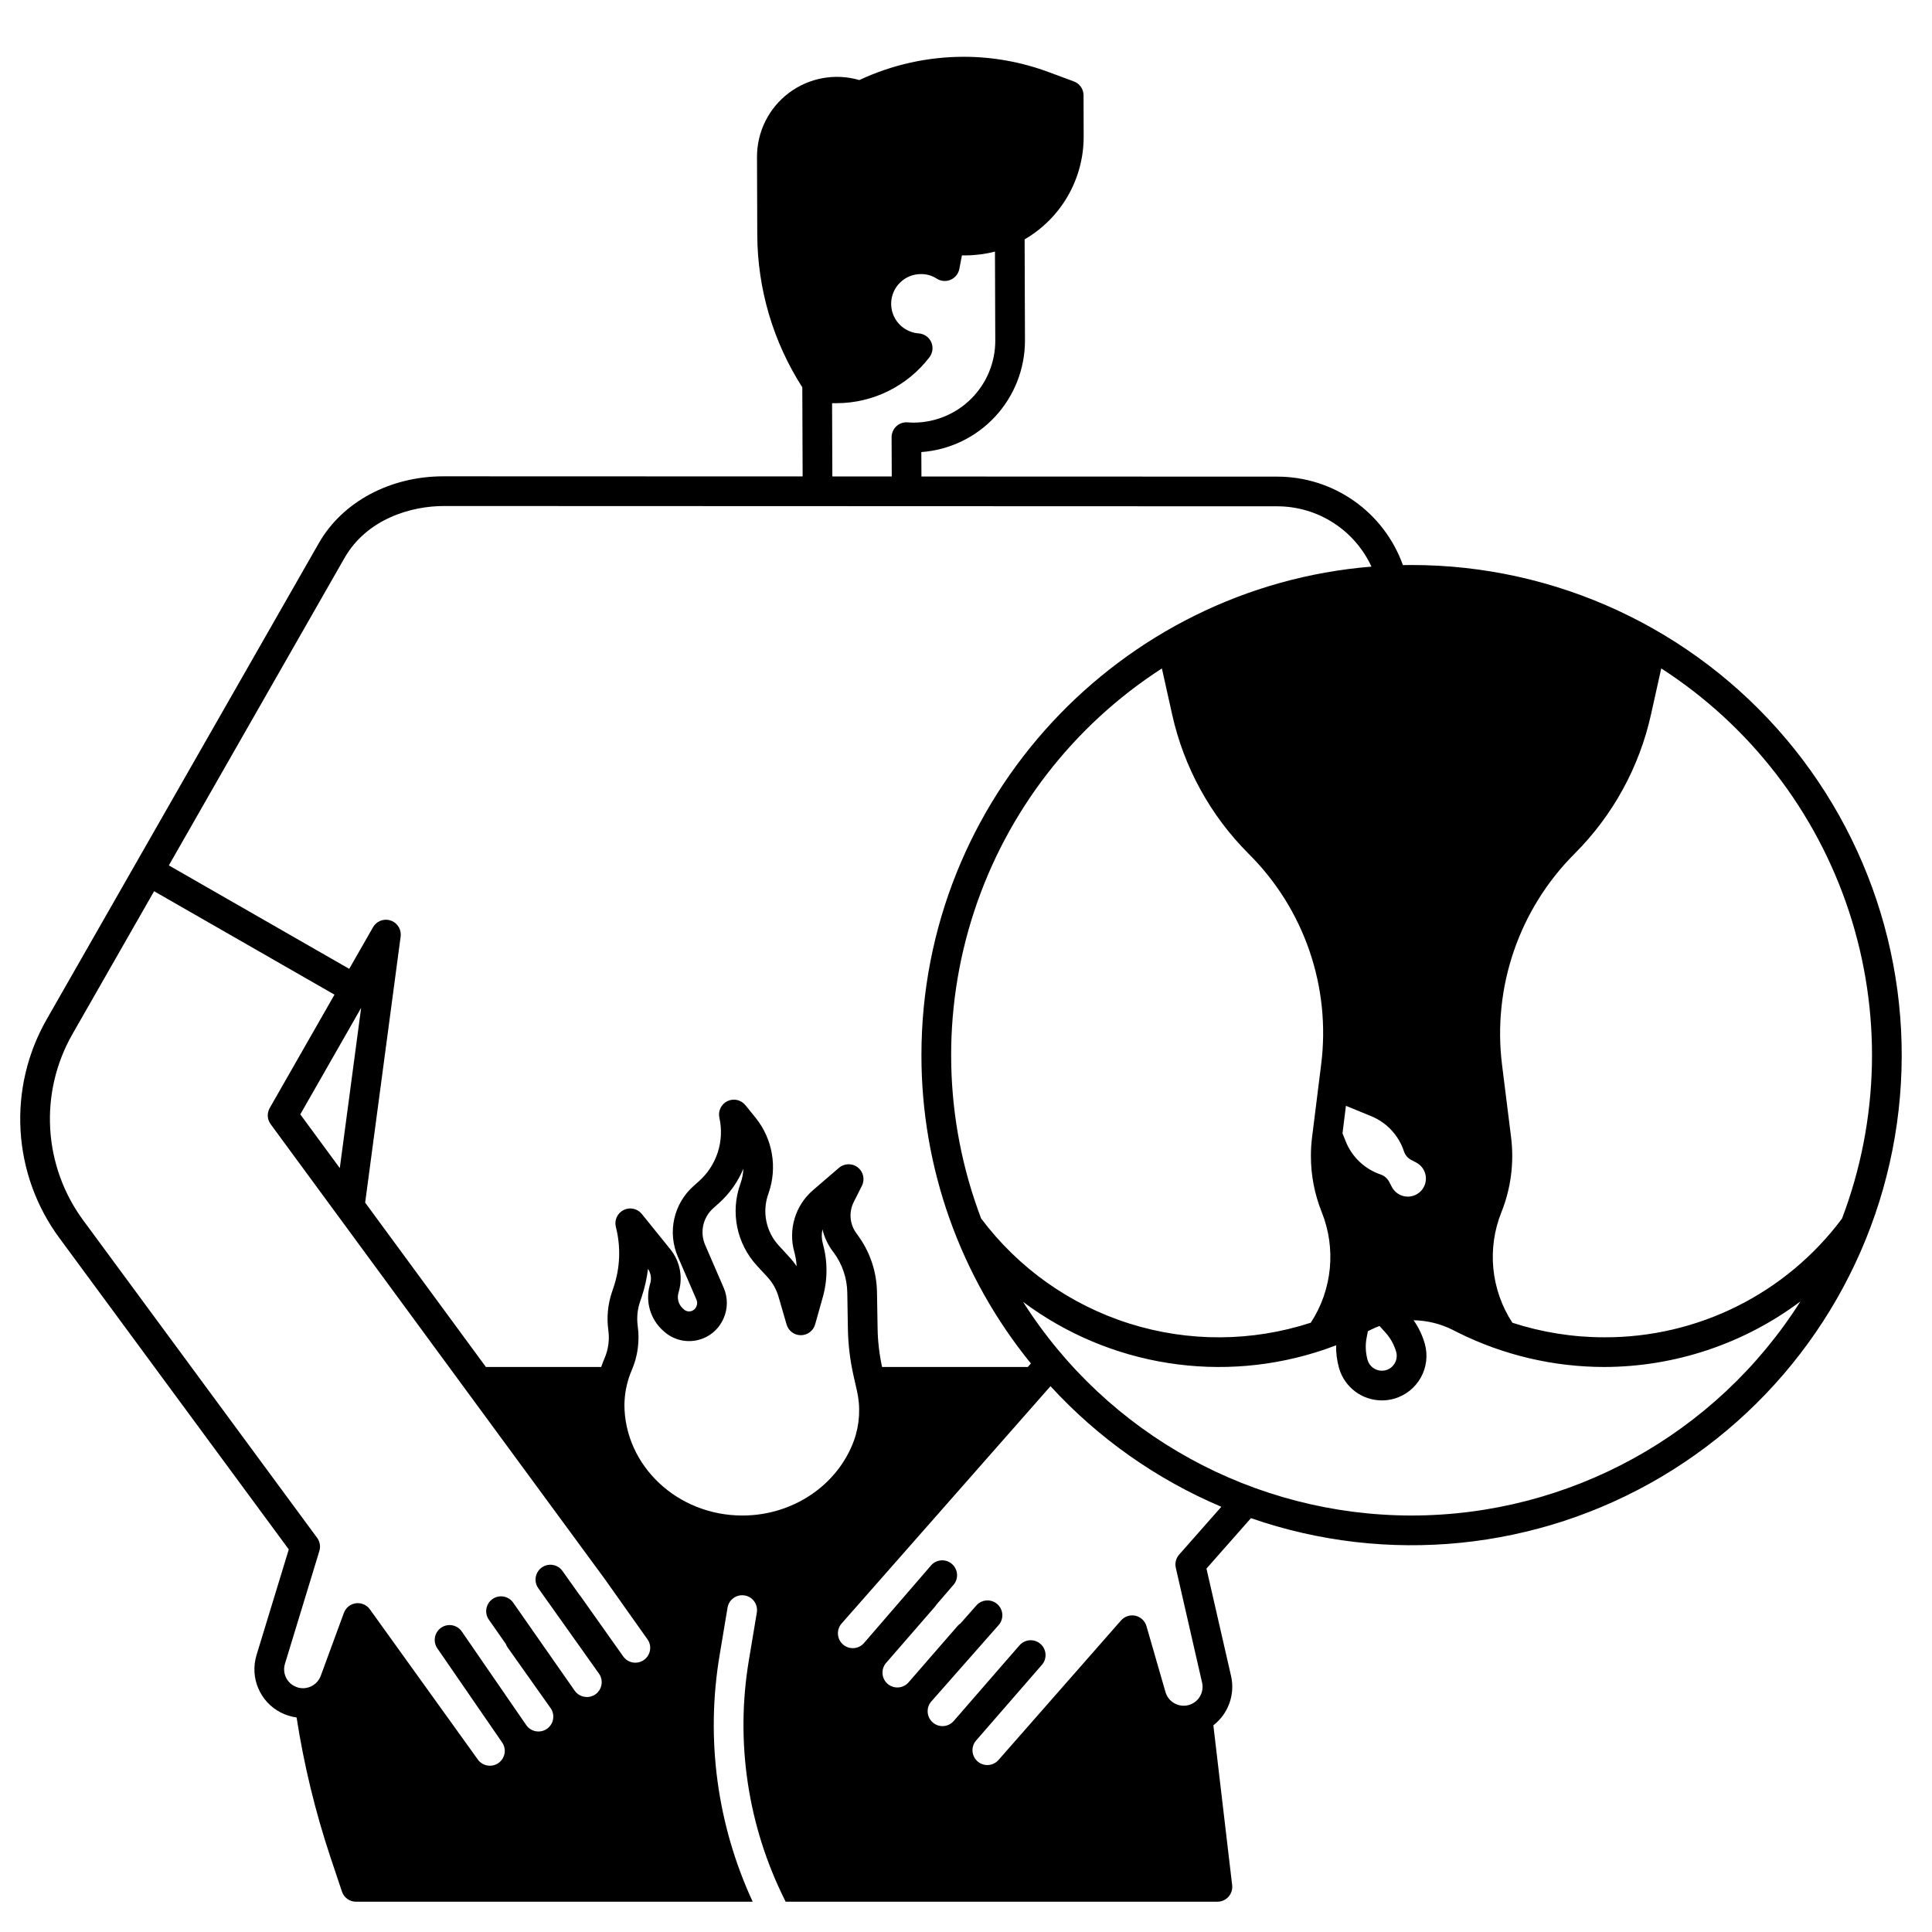<?xml version="1.0" encoding="UTF-8"?>
<!-- Uploaded to: SVG Repo, www.svgrepo.com, Generator: SVG Repo Mixer Tools -->
<svg fill="#000000" width="800px" height="800px" version="1.1" viewBox="144 144 512 512" xmlns="http://www.w3.org/2000/svg">
 <path d="m518.08 293.73c-0.766 0-1.523 0.02-2.293 0.031v-0.004c-2.457-6.863-6.973-12.797-12.934-16.996-5.961-4.195-13.074-6.449-20.363-6.449l-94.297-0.031-0.031-6.477c7.461-0.543 14.441-3.894 19.535-9.371 5.094-5.481 7.926-12.684 7.93-20.168l-0.09-26.832c9.707-5.637 15.672-16.023 15.645-27.246l-0.031-10.922 0.004-0.004c0-1.641-1.027-3.109-2.57-3.68l-6.691-2.481v0.004c-7.215-2.688-14.852-4.062-22.551-4.055-9.543 0.012-18.969 2.117-27.613 6.168-6.41-1.871-13.332-0.605-18.672 3.41-5.336 4.019-8.469 10.316-8.445 17l0.07 20.547v-0.004c0.051 14.352 4.191 28.391 11.934 40.473l0.09 23.617-94.73-0.031h-0.453c-14.16 0-26.793 6.769-33.051 17.742l-72.121 126.2c-5.102 8.938-7.504 19.164-6.906 29.438 0.594 10.273 4.16 20.156 10.262 28.441l60.82 82.559-8.551 28.016h0.004c-1.82 5.957 0.887 12.359 6.426 15.211 1.312 0.668 2.731 1.109 4.191 1.309 1.938 12.516 4.922 24.844 8.914 36.859l3.102 9.27h-0.004c0.531 1.613 2.035 2.699 3.731 2.699h105.13c-9.453-20.414-12.508-43.207-8.758-65.387l2.086-12.508c0.164-1.039 0.734-1.969 1.586-2.582 0.852-0.613 1.914-0.859 2.949-0.688 1.039 0.172 1.961 0.754 2.566 1.613 0.605 0.855 0.844 1.922 0.66 2.953l-2.086 12.508c-3.672 21.746-0.312 44.098 9.594 63.805 0.051 0.098 0.09 0.188 0.129 0.285h114.43c1.125 0 2.195-0.48 2.945-1.32 0.746-0.844 1.098-1.965 0.961-3.078l-4.981-42.352h0.004c3.973-3.074 5.801-8.172 4.684-13.07l-6.516-28.457 11.789-13.363c36.109 12.527 75.906 8.512 108.79-10.973 32.883-19.488 55.512-52.465 61.863-90.156 6.352-37.691-4.219-76.266-28.898-105.45-24.68-29.184-60.961-46.02-99.184-46.02zm-4.438 211.51c-0.508 0.91-1.355 1.582-2.359 1.867-0.352 0.098-0.711 0.148-1.074 0.148-1.762-0.004-3.305-1.172-3.789-2.863-0.535-1.906-0.625-3.91-0.254-5.856l0.336-1.75 0.746-0.375c0.758-0.383 1.535-0.719 2.332-1.012l1.574 1.73c1.324 1.469 2.297 3.219 2.844 5.117 0.285 1.004 0.156 2.082-0.355 2.992zm-13.863-60.891 0.906-7.301 6.731 2.766c4.106 1.688 7.266 5.09 8.648 9.309 0.316 0.969 0.996 1.773 1.898 2.254l1.387 0.727c1.34 0.715 2.262 2.023 2.481 3.527 0.223 1.504-0.281 3.023-1.359 4.094-1.078 1.07-2.602 1.566-4.102 1.336-1.504-0.23-2.805-1.156-3.512-2.504l-0.727-1.398-0.004 0.004c-0.473-0.898-1.27-1.582-2.234-1.91-2.078-0.703-3.981-1.848-5.578-3.356-1.594-1.5-2.844-3.332-3.66-5.363zm-5.519 20.84c3.883 9.668 2.809 20.621-2.887 29.344-15.625 5.09-32.449 5.164-48.117 0.207-15.668-4.953-29.395-14.688-39.25-27.836-9.914-26.109-10.566-54.832-1.844-81.363 8.719-26.531 26.285-49.262 49.754-64.398l2.715 12.203c3.106 13.973 10.129 26.773 20.254 36.898 14.77 14.664 21.871 35.367 19.215 56.008l-2.391 19.148v0.004c-0.207 1.641-0.309 3.293-0.305 4.949-0.004 5.082 0.965 10.117 2.856 14.836zm-108.07-209.19c-0.523 0-1.074-0.02-1.672-0.07-1.098-0.086-2.18 0.293-2.984 1.043-0.797 0.754-1.246 1.797-1.25 2.894l0.039 10.402-15.742-0.004-0.07-19.414h1.152c9.664 0 18.773-4.5 24.648-12.172 0.887-1.148 1.066-2.691 0.473-4.012-0.594-1.324-1.867-2.211-3.316-2.312-3.066-0.223-5.723-2.211-6.801-5.09-1.078-2.883-0.375-6.125 1.793-8.305 1.469-1.488 3.473-2.324 5.559-2.32 1.5-0.035 2.977 0.387 4.234 1.211 1.098 0.695 2.473 0.809 3.668 0.293 1.195-0.512 2.062-1.586 2.312-2.863l0.688-3.602h0.996c2.621-0.012 5.227-0.348 7.762-1.004l0.078 23.664h0.004c-0.012 5.727-2.285 11.215-6.324 15.273-4.043 4.059-9.52 6.352-15.246 6.387zm-150.89 35.867c5.883-10.293 17.605-13.836 26.637-13.766l220.55 0.078c5.25 0 10.395 1.508 14.816 4.34 4.426 2.832 7.945 6.871 10.148 11.641-66.668 5.43-119.26 61.41-119.26 129.45-0.027 29.77 10.219 58.633 29.008 81.723l-0.816 0.934h-38.621c-0.738-3.379-1.137-6.824-1.191-10.281l-0.156-9.504h-0.004c-0.074-5.492-1.879-10.816-5.156-15.223l-0.277-0.383 0.004-0.004c-1.809-2.418-2.09-5.652-0.719-8.344l2.156-4.289c0.84-1.68 0.379-3.715-1.102-4.871-1.48-1.152-3.57-1.098-4.992 0.129l-6.898 5.934h0.004c-2.281 1.965-3.953 4.539-4.832 7.422-0.875 2.879-0.918 5.949-0.117 8.852 0.352 1.262 0.566 2.559 0.637 3.867-0.57-0.852-1.203-1.656-1.898-2.41l-2.863-3.109c-3.371-3.68-4.43-8.918-2.754-13.617l0.078-0.234v-0.004c2.379-6.801 1.086-14.348-3.426-19.965l-2.707-3.344c-1.145-1.426-3.125-1.875-4.773-1.082-1.648 0.797-2.531 2.621-2.133 4.406 0.68 3.055 0.527 6.234-0.441 9.207s-2.719 5.633-5.07 7.699l-1.258 1.121c-2.609 2.285-4.426 5.344-5.184 8.734-0.758 3.387-0.418 6.926 0.973 10.109l4.91 11.344c0.242 0.559 0.242 1.188 0 1.742l-0.07 0.137c-0.262 0.613-0.812 1.059-1.465 1.184-0.652 0.148-1.336-0.039-1.82-0.504l-0.254-0.227h-0.004c-1.125-1.027-1.578-2.602-1.18-4.074l0.188-0.707c1.012-3.793 0.152-7.84-2.312-10.895l-7.566-9.367c-1.164-1.441-3.172-1.879-4.828-1.047-1.656 0.828-2.508 2.699-2.051 4.492 1.352 5.273 1.137 10.824-0.609 15.98l-0.441 1.328h-0.004c-1.09 3.238-1.414 6.684-0.941 10.066 0.348 2.527-0.004 5.098-1.016 7.438-0.324 0.758-0.609 1.516-0.875 2.293h-30.555l-32-43.559 9.398-70.473v-0.004c0.027-0.184 0.043-0.371 0.039-0.559 0-1.824-1.254-3.406-3.023-3.828-1.773-0.422-3.602 0.43-4.426 2.055l-6.211 10.855-47.801-27.414zm4.406 119.23-5.656 42.461-10.469-14.238zm76.547 170.27c-0.27 1.566-1.457 2.82-3.012 3.172-1.555 0.352-3.164-0.27-4.082-1.57l-11.375-16.059c-0.066-0.082-0.133-0.16-0.207-0.234l-4.574-6.434-0.004-0.004c-1.281-1.699-3.684-2.07-5.418-0.84-1.738 1.234-2.18 3.625-0.996 5.398l16.148 22.73c0.152 0.215 0.285 0.445 0.395 0.688 0.016 0.039 0.031 0.082 0.039 0.129 0.082 0.195 0.152 0.402 0.207 0.609v0.059c0.199 0.969 0.027 1.977-0.484 2.824-0.012 0.012-0.012 0.031-0.02 0.039-0.121 0.184-0.254 0.359-0.402 0.523-0.02 0.035-0.043 0.066-0.07 0.098-0.18 0.191-0.383 0.367-0.598 0.52-0.219 0.148-0.445 0.277-0.68 0.383-0.09 0.039-0.188 0.059-0.277 0.09-0.148 0.062-0.305 0.117-0.461 0.156-0.109 0.02-0.215 0.02-0.324 0.039v0.004c-0.145 0.023-0.289 0.039-0.434 0.047-0.117 0-0.246-0.02-0.363-0.031v0.004c-1.18-0.074-2.262-0.672-2.945-1.637l-0.039-0.051-16.176-23.152v0.004c-0.578-0.906-1.496-1.539-2.551-1.75-1.051-0.207-2.144 0.02-3.023 0.637-0.883 0.613-1.473 1.562-1.637 2.621-0.164 1.062 0.113 2.144 0.766 2.996l4.41 6.309c0.105 0.316 0.258 0.613 0.449 0.887l11.375 16.059c1.27 1.766 0.867 4.227-0.898 5.496-1.766 1.266-4.227 0.863-5.496-0.902l-17.031-24.738c-0.574-0.902-1.492-1.531-2.539-1.746-1.051-0.211-2.141 0.012-3.019 0.617-0.879 0.609-1.477 1.547-1.648 2.606-0.172 1.055 0.09 2.137 0.73 2.992l17.055 24.777c0.605 0.848 0.848 1.902 0.668 2.934-0.047 0.254-0.117 0.504-0.207 0.746-0.273 0.727-0.762 1.355-1.398 1.801-0.211 0.152-0.438 0.281-0.68 0.383-1.719 0.77-3.742 0.207-4.82-1.336l-28.586-39.773c-0.852-1.184-2.285-1.797-3.727-1.602-1.441 0.199-2.66 1.18-3.16 2.543l-6.129 16.68c-0.727 1.973-2.606 3.285-4.703 3.289-0.801 0-1.59-0.195-2.293-0.57-2.152-1.105-3.203-3.594-2.492-5.906l9.121-29.902c0.359-1.191 0.137-2.481-0.598-3.484l-61.992-84.152c-5.199-7.059-8.234-15.477-8.742-24.23-0.508-8.75 1.531-17.465 5.879-25.078l21.656-37.895 47.805 27.414-17.164 30.043c-0.773 1.348-0.68 3.027 0.246 4.281l88.48 120.45 11.375 16.059h0.004c0.605 0.848 0.848 1.91 0.668 2.941zm24.492-35.738c-17.211 0-31.223-13.176-31.273-29.391l0.039-0.887v-0.004c0.137-2.844 0.789-5.641 1.922-8.254 1.578-3.672 2.121-7.703 1.574-11.66-0.301-2.168-0.094-4.375 0.609-6.445l0.453-1.34c0.801-2.394 1.355-4.867 1.652-7.379 0.738 1.07 0.973 2.414 0.641 3.672l-0.188 0.707c-1.168 4.309 0.176 8.91 3.473 11.918l0.246 0.227v-0.004c2.356 2.164 5.613 3.062 8.746 2.41 3.133-0.652 5.758-2.769 7.059-5.695l0.07-0.137h-0.004c1.133-2.57 1.145-5.492 0.031-8.07l-4.91-11.344c-1.484-3.398-0.594-7.367 2.195-9.812l1.258-1.121c2.898-2.551 5.18-5.731 6.66-9.297-0.051 1.312-0.301 2.613-0.738 3.856l-0.09 0.234 0.004 0.004c-1.297 3.652-1.574 7.59-0.801 11.387 0.773 3.801 2.566 7.316 5.188 10.172l2.863 3.109c1.336 1.461 2.32 3.207 2.875 5.106l2.156 7.418v0.004c0.484 1.68 2.027 2.836 3.777 2.832h0.02c1.758-0.008 3.293-1.184 3.769-2.875l2.027-7.203v0.004c1.301-4.633 1.305-9.535 0.02-14.172-0.348-1.242-0.383-2.547-0.109-3.809 0.496 2.086 1.41 4.047 2.688 5.766l0.285 0.375c2.293 3.094 3.555 6.828 3.609 10.676l0.156 9.504 0.004 0.004c0.066 4.156 0.559 8.301 1.473 12.359l0.895 3.977 0.004-0.004c1.027 4.422 0.762 9.051-0.77 13.324-4.348 11.879-16.227 19.859-29.559 19.859zm115.74 10.359c-0.84 0.953-1.168 2.246-0.887 3.484l6.965 30.426h0.004c0.609 2.644-1 5.297-3.629 5.977-2.633 0.68-5.324-0.859-6.074-3.469l-5.039-17.465c-0.398-1.383-1.52-2.438-2.922-2.75-1.406-0.316-2.867 0.164-3.816 1.242l-32.461 36.969h-0.004c-0.684 0.789-1.652 1.277-2.691 1.348-1.043 0.074-2.07-0.27-2.856-0.953-1.641-1.422-1.816-3.906-0.395-5.551l0.246-0.277 17.27-19.867v0.004c1.344-1.648 1.133-4.066-0.473-5.461-1.605-1.391-4.031-1.258-5.473 0.305l-4.594 5.273-12.91 14.859c-0.688 0.789-1.656 1.273-2.695 1.348-1.047 0.078-2.082-0.27-2.863-0.965-1.641-1.426-1.812-3.91-0.387-5.551l17.73-20.121h0.004c0.742-0.773 1.137-1.82 1.094-2.891-0.047-1.074-0.527-2.082-1.332-2.789-0.809-0.711-1.867-1.059-2.938-0.969-1.07 0.094-2.055 0.617-2.731 1.453l-4.102 4.644c-0.281 0.184-0.539 0.406-0.758 0.66l-12.91 14.848c-0.672 0.824-1.652 1.344-2.715 1.434-1.059 0.094-2.113-0.25-2.918-0.945-0.805-0.699-1.289-1.695-1.348-2.758s0.312-2.106 1.035-2.887l12.91-14.859c0.137-0.16 0.258-0.332 0.363-0.512l4.555-5.285h0.004c1.352-1.648 1.145-4.074-0.473-5.469-1.613-1.398-4.043-1.254-5.481 0.324l-17.82 20.633c-1.426 1.645-3.914 1.816-5.555 0.391-1.641-1.426-1.816-3.914-0.391-5.555l55.371-62.906c12.629 13.773 28.066 24.672 45.273 31.961zm61.598-10.359c-41.746-0.016-80.59-21.375-102.96-56.621 22.965 17.168 52.938 21.871 80.059 12.566 0.973-0.336 1.938-0.688 2.902-1.055-0.043 2.027 0.219 4.051 0.766 6.004 1.438 5.078 6.07 8.59 11.348 8.598 1.09 0 2.176-0.148 3.227-0.441 6.277-1.777 9.93-8.305 8.156-14.582-0.633-2.227-1.641-4.328-2.969-6.219 3.578 0.062 7.098 0.926 10.301 2.519l1.418 0.719c12.051 6 25.328 9.133 38.789 9.148 18.754-0.039 36.992-6.129 52.004-17.367-22.363 35.305-61.242 56.711-103.04 56.73zm51.031-47.23v-0.004c-8.258 0-16.461-1.301-24.316-3.856-5.703-8.73-6.781-19.695-2.883-29.363 2.5-6.273 3.371-13.078 2.539-19.777l-2.391-19.148v-0.004c-2.582-20.633 4.512-41.305 19.219-56.008 10.125-10.121 17.152-22.922 20.25-36.898l2.715-12.203c23.477 15.141 41.043 37.883 49.762 64.422s8.062 55.266-1.859 81.379c-14.836 19.887-38.223 31.559-63.035 31.457z"/>
</svg>